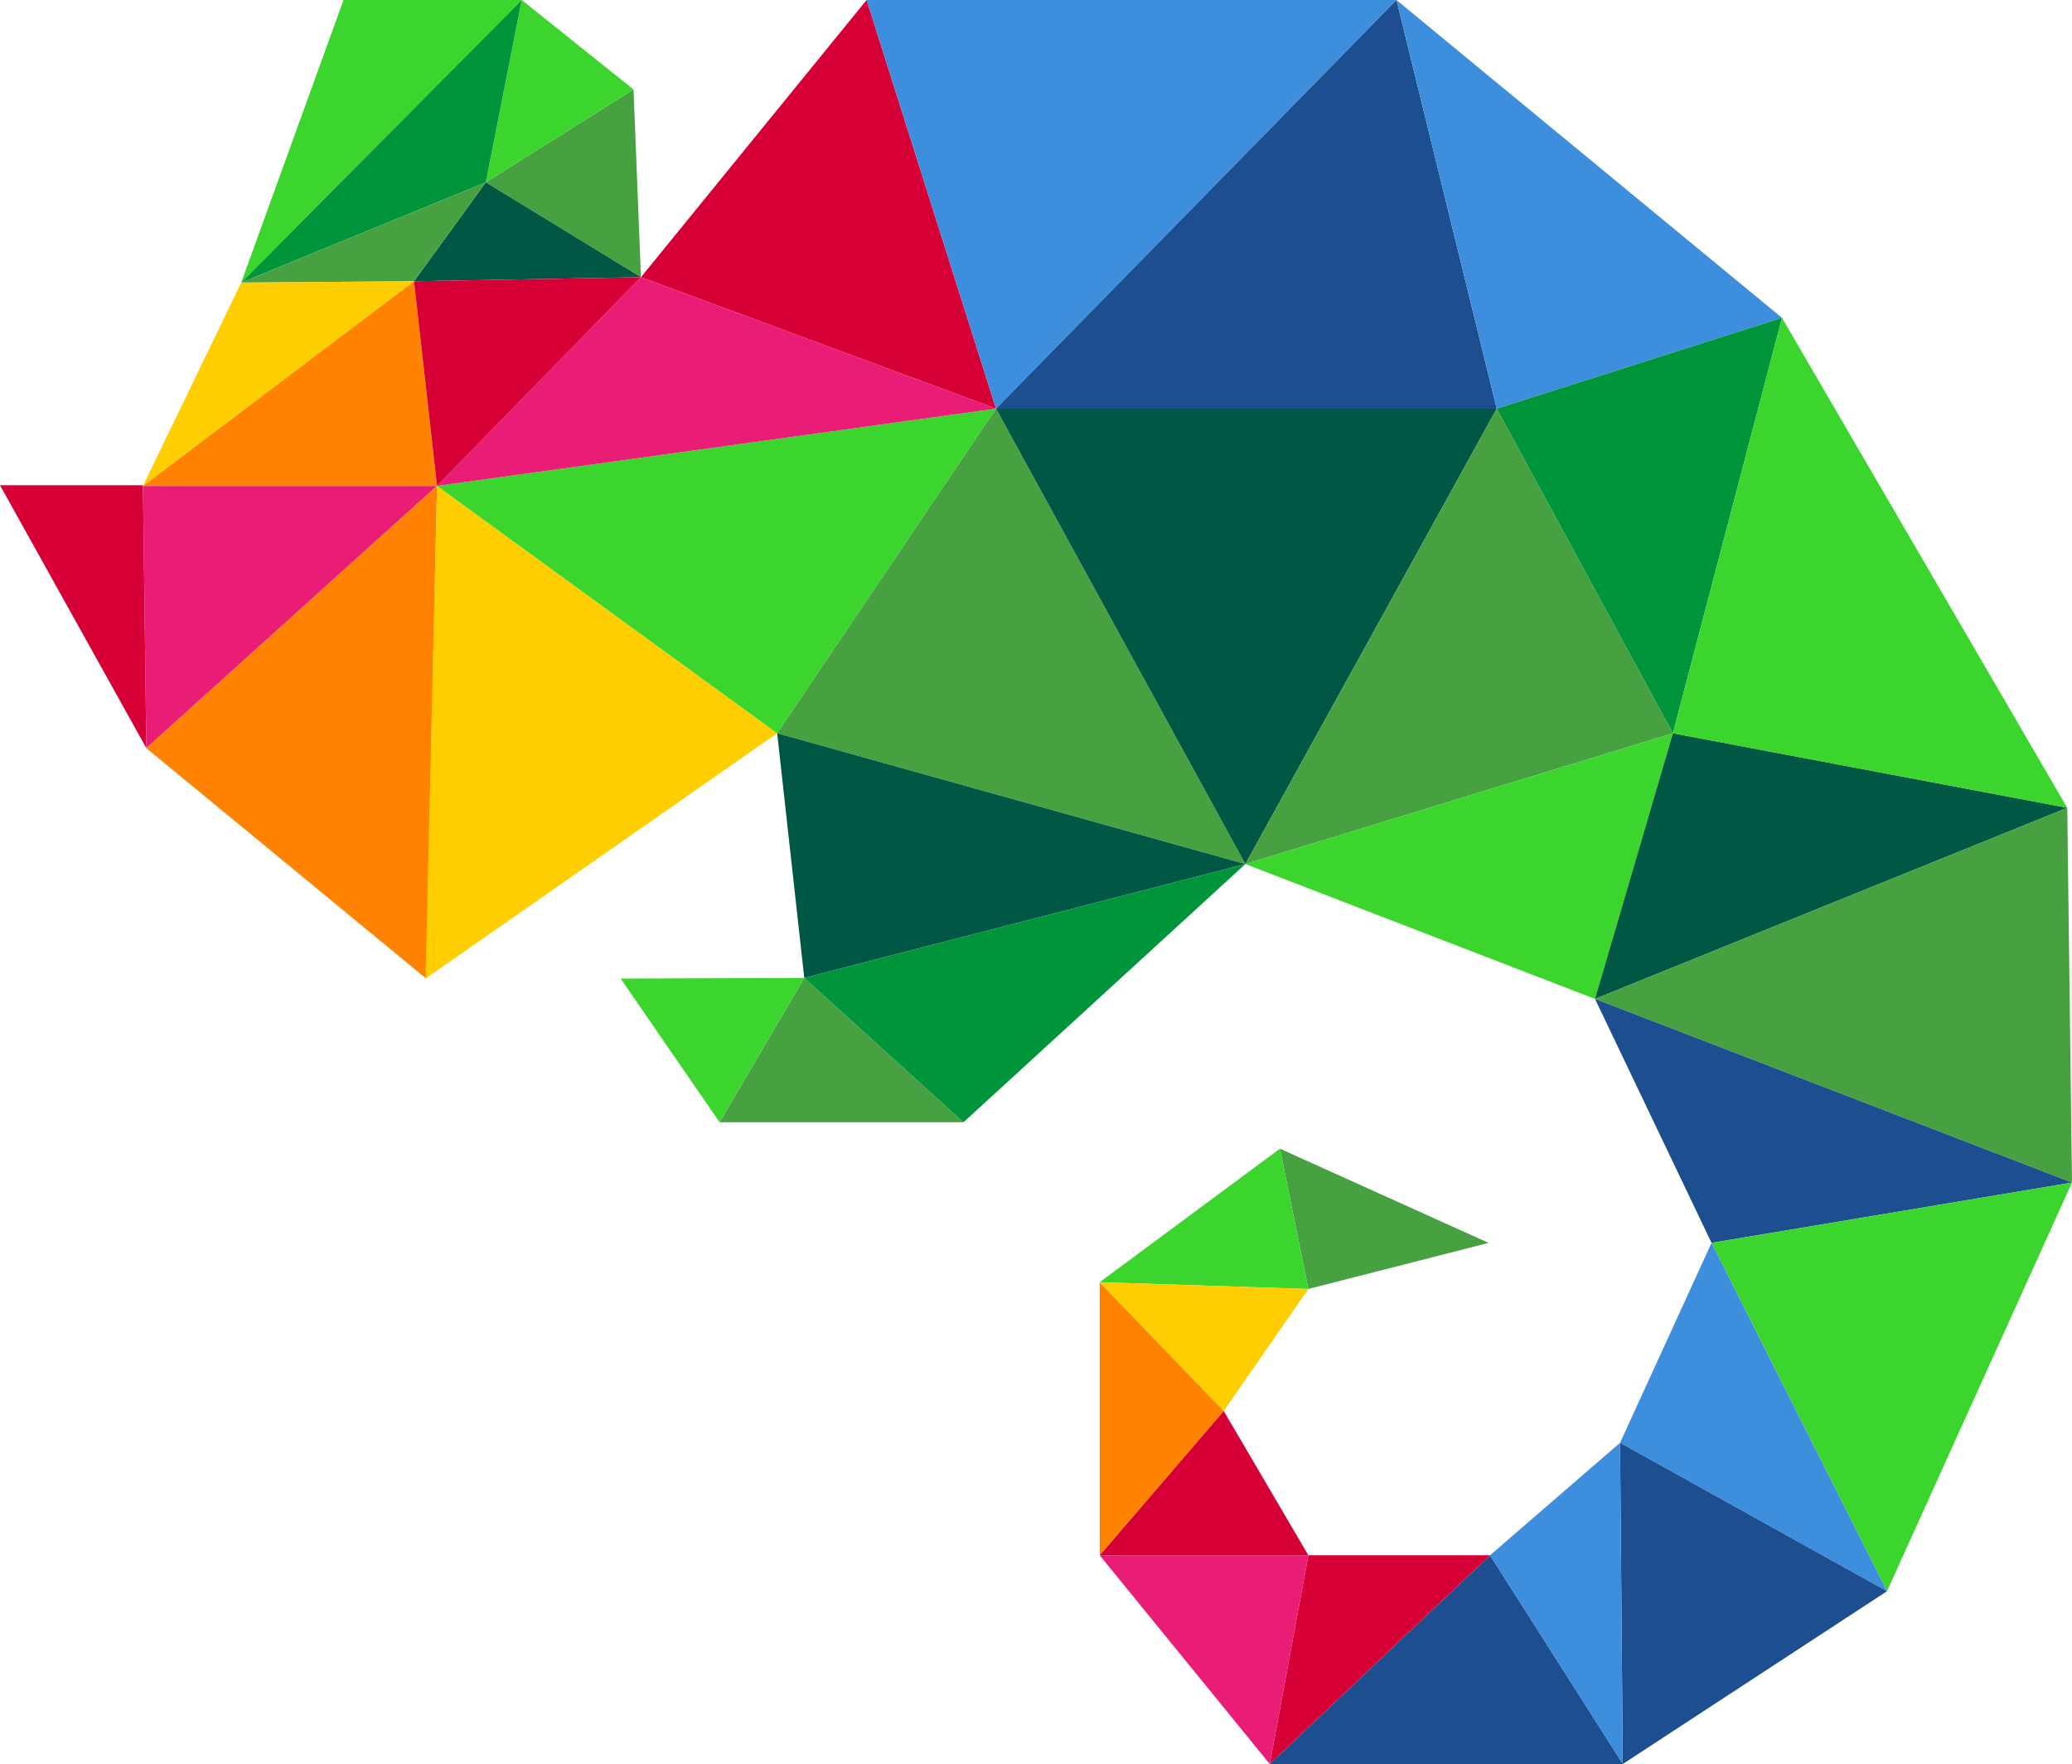 <svg viewBox="0 0 30.58 26.03" xmlns="http://www.w3.org/2000/svg"><path d="m5.07 0h2.63l-4.14 4.17z" fill="#3cd52e"/><path d="m2.16 11.04-2.16-3.88h2.11z" fill="#d70036"/><path d="m2.11 7.17h4.34l-4.29 3.87z" fill="#ea1d76"/><path d="m6.29 14.44.16-7.27-4.29 3.87z" fill="#ff8300"/><path d="m11.47 10.82-5.19 3.62.17-7.27z" fill="#ffce00"/><path d="m14.7 6.03-8.25 1.14 5.02 3.65z" fill="#3cd52e"/><path d="m12.79 0-3.33 4.09 5.24 1.94z" fill="#d70036"/><path d="m20.61 0h-7.82l1.91 6.03z" fill="#3e8ede"/><path d="m6.45 7.17 8.25-1.14-5.24-1.94z" fill="#ea1d76"/><path d="m22.09 6.03h-7.39l5.91-6.03z" fill="#1d4f90"/><path d="m18.38 12.75-6.91-1.93 3.23-4.79z" fill="#47a141"/><path d="m22.09 6.03-3.71 6.72-3.68-6.72z" fill="#005744"/><path d="m24.69 10.82-6.31 1.93 3.71-6.72z" fill="#47a141"/><path d="m23.54 14.74-5.16-1.99 6.31-1.93z" fill="#3cd52e"/><path d="m20.61 0 5.69 4.69-4.21 1.34z" fill="#3e8ede"/><path d="m22.09 6.03 4.21-1.34-1.61 6.13z" fill="#00953a"/><path d="m24.69 10.82 5.82 1.1-6.97 2.82z" fill="#005744"/><path d="m30.51 11.92.07 5.53-7.04-2.71z" fill="#47a141"/><path d="m23.54 14.74 7.04 2.71-5.32.89z" fill="#1d4f90"/><path d="m30.58 17.45-2.73 6.03-2.59-5.14z" fill="#3cd52e"/><path d="m25.26 18.34 2.59 5.14-3.94-2.19z" fill="#3e8ede"/><path d="m27.85 23.48-3.9 2.55-.04-4.74z" fill="#1d4f90"/><path d="m23.91 21.29.04 4.74-1.96-3.08z" fill="#3e8ede"/><path d="m23.95 26.03h-5.21l3.25-3.08z" fill="#1d4f90"/><path d="m21.99 22.95-3.25 3.08.57-3.08z" fill="#d70036"/><path d="m19.31 22.95-.57 3.08-2.51-3.08z" fill="#ea1d76"/><path d="m19.31 22.95h-3.08l1.83-2.13z" fill="#d70036"/><path d="m16.23 22.95v-4.03l1.83 1.9z" fill="#ff8300"/><path d="m26.3 4.69 4.21 7.23-5.82-1.1z" fill="#3cd52e"/><path d="m19.31 19.02-.42-2.07 3.08 1.39z" fill="#47a141"/><path d="m16.23 18.92 3.08.1-.42-2.07z" fill="#3cd52e"/><path d="m18.06 20.82 1.25-1.8-3.08-.1z" fill="#ffce00"/><path d="m7.17 2.69 2.29 1.4-.11-2.77z" fill="#47a141"/><path d="m7.17 2.69 2.18-1.37-1.65-1.32z" fill="#3cd52e"/><path d="m3.56 4.17 4.14-4.17-.53 2.69z" fill="#00953a"/><path d="m9.46 4.09-2.29-1.4-1.06 1.46z" fill="#005744"/><path d="m3.56 4.17 3.61-1.48-1.06 1.46z" fill="#47a141"/><path d="m2.11 7.17 4-3.02.34 3.02z" fill="#ff8300"/><path d="m6.11 4.15.34 3.02 3.01-3.08z" fill="#d70036"/><path d="m2.11 7.17 1.45-3 2.55-.02z" fill="#ffce00"/><path d="m11.87 14.43-1.25 2.13h3.6z" fill="#47a141"/><path d="m9.16 14.44 1.46 2.12 1.25-2.13z" fill="#3cd52e"/><path d="m11.47 10.82.4 3.61 6.51-1.68z" fill="#005744"/><path d="m14.22 16.56 4.16-3.81-6.51 1.68z" fill="#00953a"/></svg>

